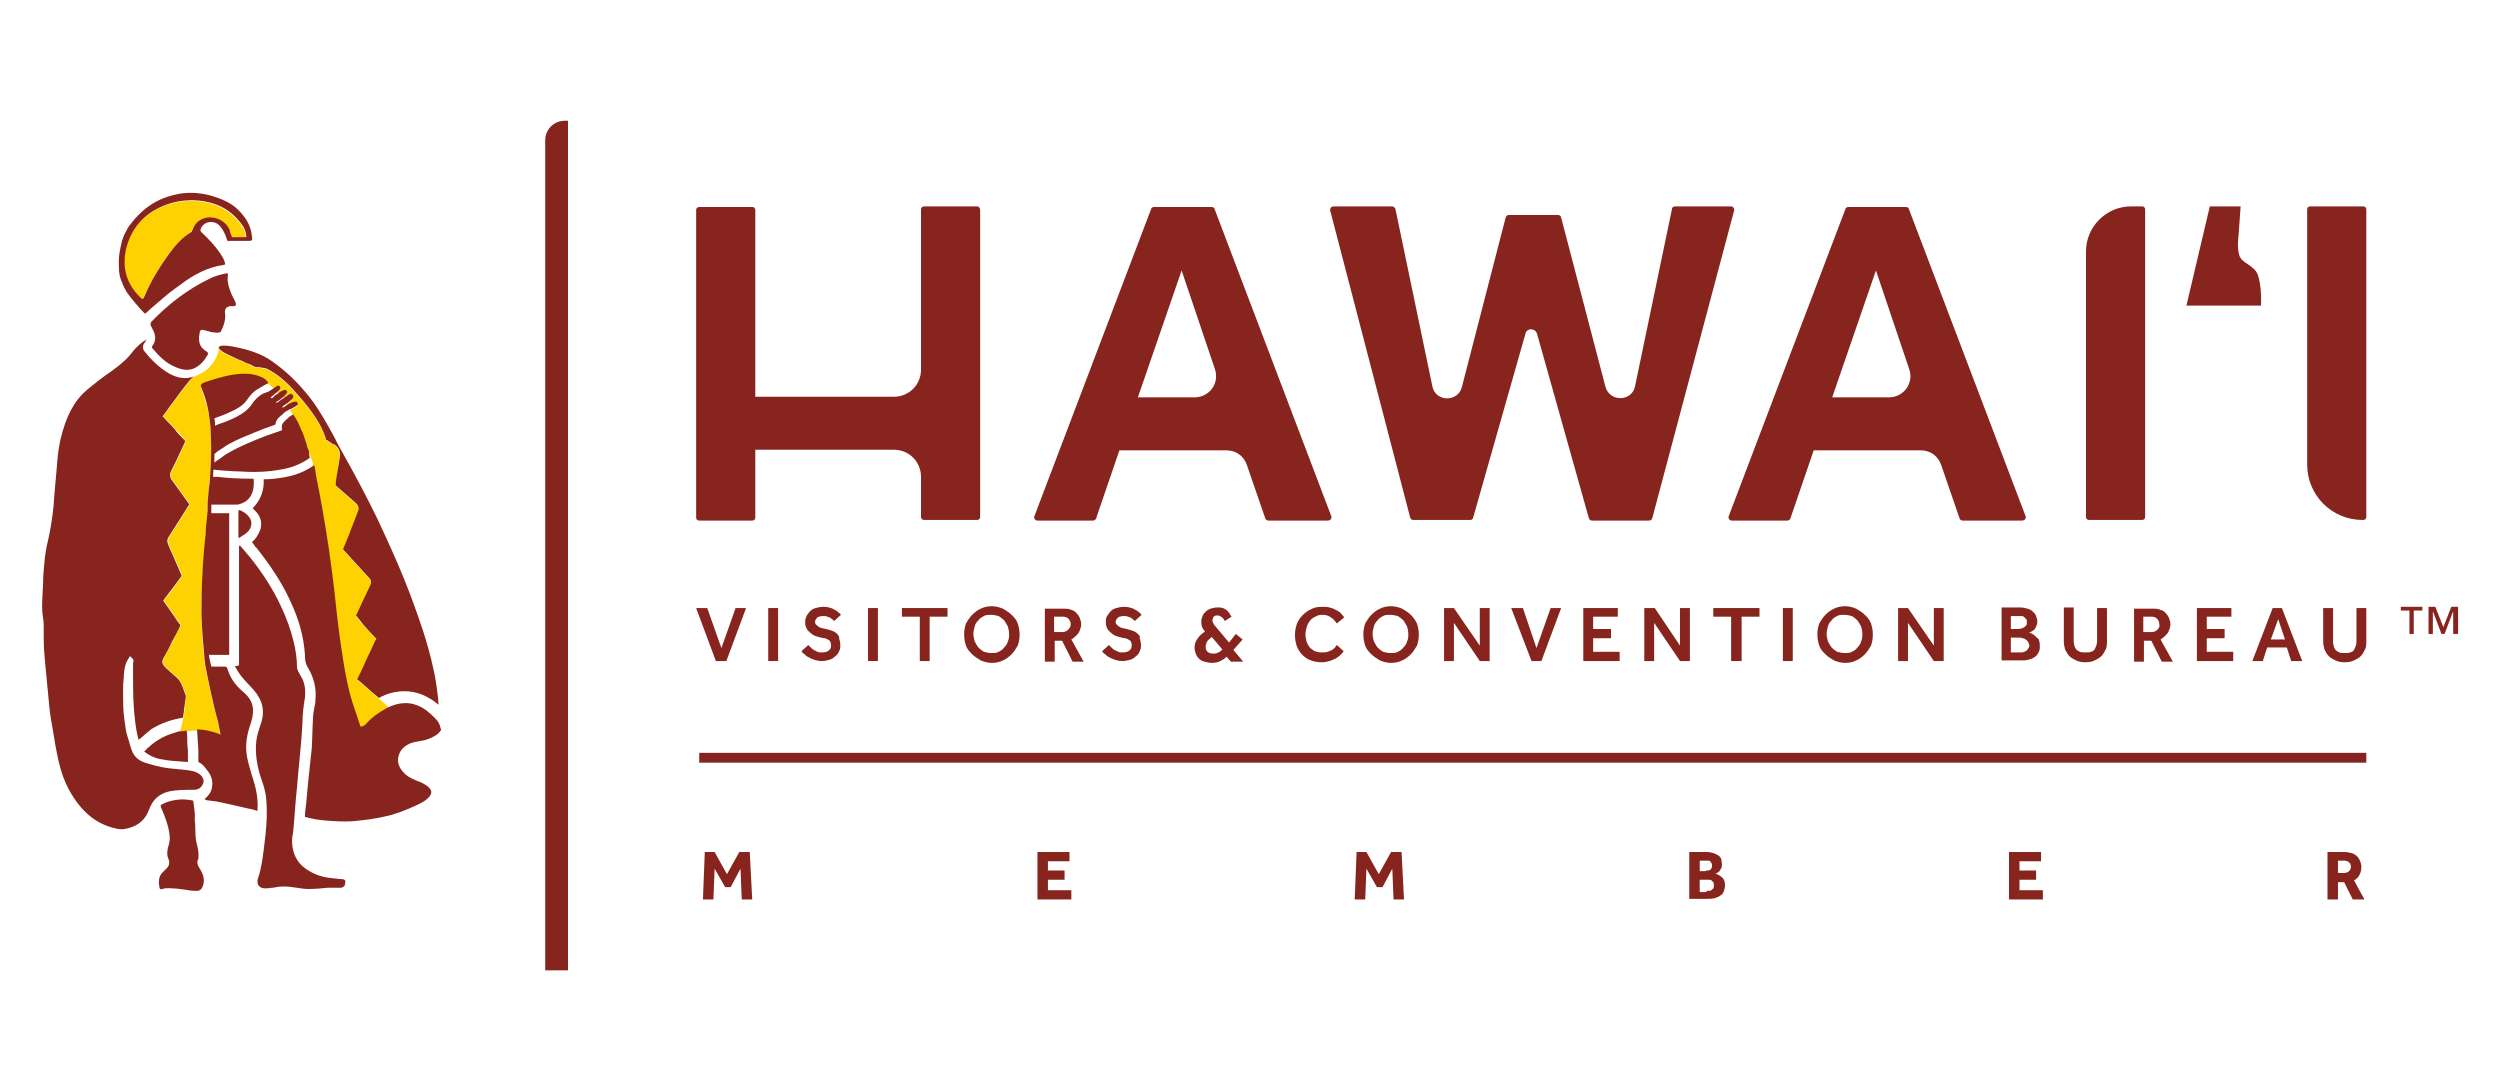 <?xml version="1.0" encoding="utf-8"?>
<!-- Generator: Adobe Illustrator 26.0.1, SVG Export Plug-In . SVG Version: 6.00 Build 0)  -->
<svg version="1.1" id="Layer_1" xmlns="http://www.w3.org/2000/svg" xmlns:xlink="http://www.w3.org/1999/xlink" x="0px" y="0px"
	 viewBox="-100.5 -17.1 405.8 177.1" style="enable-background:new -100.5 -17.1 405.8 177.1;" xml:space="preserve">
<style type="text/css">
	.st0{display:none;}
	.st1{display:inline;fill:#A9A9A9;}
	.st2{fill:#FF7977;}
	.st3{fill:#FDB315;}
	.st4{fill:#FED980;}
	.st5{fill:#575B5C;}
	.st6{fill:#F75C1D;}
	.st7{fill:#111E47;}
	.st8{fill:#4F415D;}
	.st9{fill:#C82051;}
	.st10{fill:#FCCB09;}
	.st11{fill:#33B3CC;}
	.st12{fill:#86241D;}
	.st13{fill:#FED100;}
	.st14{fill:#832423;}
</style>
<g id="_x32_px_Stroke" class="st0">
	<path class="st1" d="M198,2v196H2V2H198 M200,0H0v200h200V0L200,0z"/>
</g>
<g>
	<g>
		<path class="st12" d="M291.3,82v3.8h-0.7V82h-1.4v-0.6h3.5V82H291.3z M297.7,85.8v-3.7h0l-1.4,3.7h-0.5l-1.4-3.7h0v3.7h-0.7v-4.4
			h1.1l1.3,3.3l1.3-3.3h1.1v4.4H297.7z"/>
	</g>
	<g>
		<g>
			<polygon class="st12" points="16.6,88.1 14.3,81.6 12.5,81.6 15.7,90.2 17.4,90.2 20.6,81.6 18.9,81.6 			"/>
			<rect x="24.2" y="81.6" class="st12" width="1.6" height="8.6"/>
			<path class="st12" d="M35.4,85.8c-0.2-0.2-0.5-0.4-0.8-0.5c-0.3-0.1-0.6-0.2-1-0.3c-0.4-0.1-0.6-0.1-0.9-0.2
				c-0.2-0.1-0.4-0.2-0.5-0.3c-0.1-0.1-0.2-0.2-0.3-0.3c-0.1-0.1-0.1-0.3-0.1-0.4c0-0.1,0-0.2,0.1-0.3s0.1-0.2,0.2-0.3
				c0.1-0.1,0.2-0.2,0.4-0.2c0.2-0.1,0.4-0.1,0.6-0.1c0.2,0,0.5,0,0.7,0.1c0.2,0.1,0.4,0.1,0.5,0.2c0.1,0.1,0.3,0.2,0.4,0.3
				c0.1,0.1,0.2,0.2,0.2,0.2l1.1-1c-0.1-0.1-0.1-0.2-0.3-0.3c-0.1-0.1-0.3-0.3-0.5-0.4c-0.2-0.1-0.5-0.3-0.8-0.4
				c-0.3-0.1-0.7-0.2-1.2-0.2c-0.5,0-1,0.1-1.3,0.2c-0.4,0.1-0.7,0.3-0.9,0.5c-0.2,0.2-0.4,0.5-0.6,0.8c-0.1,0.3-0.2,0.6-0.2,0.9
				c0,0.3,0,0.6,0.1,0.8c0.1,0.3,0.2,0.5,0.4,0.7c0.2,0.2,0.4,0.4,0.7,0.6c0.3,0.2,0.6,0.3,1,0.4c0.4,0.1,0.7,0.2,1,0.2
				c0.3,0.1,0.5,0.2,0.6,0.3c0.2,0.1,0.3,0.2,0.3,0.4c0.1,0.1,0.1,0.3,0.1,0.5c0,0.3-0.1,0.6-0.4,0.8c-0.2,0.2-0.6,0.3-1.1,0.3
				c-0.3,0-0.5,0-0.7-0.1c-0.2-0.1-0.4-0.2-0.6-0.3c-0.2-0.1-0.3-0.2-0.5-0.4c-0.1-0.1-0.3-0.3-0.4-0.4l-1.1,1
				c0.1,0.2,0.3,0.4,0.5,0.5c0.2,0.2,0.4,0.4,0.7,0.5c0.3,0.2,0.6,0.3,0.9,0.4c0.3,0.1,0.7,0.2,1.2,0.2c0.4,0,0.9-0.1,1.2-0.2
				c0.4-0.1,0.7-0.3,1-0.6c0.3-0.2,0.5-0.5,0.6-0.8c0.2-0.3,0.2-0.7,0.2-1c0-0.4-0.1-0.8-0.2-1.1C35.8,86.3,35.6,86.1,35.4,85.8z"/>
			<rect x="40.4" y="81.6" class="st12" width="1.6" height="8.6"/>
			<polygon class="st12" points="45.9,83 48.8,83 48.8,90.2 50.4,90.2 50.4,83 53.3,83 53.3,81.6 45.9,81.6 			"/>
			<path class="st12" d="M63.7,82.7c-0.4-0.4-0.9-0.7-1.4-1c-0.5-0.2-1.1-0.4-1.8-0.4c-0.6,0-1.2,0.1-1.8,0.4c-0.5,0.2-1,0.6-1.4,1
				c-0.4,0.4-0.7,0.9-1,1.4c-0.2,0.6-0.3,1.1-0.3,1.8c0,0.6,0.1,1.2,0.3,1.8c0.2,0.6,0.6,1,1,1.4c0.4,0.4,0.9,0.7,1.4,1
				c0.5,0.2,1.1,0.4,1.8,0.4c0.6,0,1.2-0.1,1.8-0.4c0.5-0.2,1-0.6,1.4-1c0.4-0.4,0.7-0.9,1-1.4c0.2-0.6,0.3-1.1,0.3-1.8
				c0-0.6-0.1-1.2-0.3-1.8C64.5,83.5,64.1,83.1,63.7,82.7z M63.1,87c-0.1,0.4-0.3,0.7-0.6,1c-0.2,0.3-0.5,0.5-0.9,0.7
				c-0.3,0.2-0.7,0.2-1.2,0.2c-0.4,0-0.8-0.1-1.2-0.2c-0.3-0.2-0.6-0.4-0.9-0.7c-0.2-0.3-0.4-0.6-0.6-1c-0.1-0.4-0.2-0.8-0.2-1.2
				c0-0.4,0.1-0.8,0.2-1.2c0.1-0.4,0.3-0.7,0.6-1c0.2-0.3,0.5-0.5,0.9-0.7c0.3-0.2,0.7-0.2,1.2-0.2c0.4,0,0.8,0.1,1.2,0.2
				c0.3,0.2,0.6,0.4,0.9,0.7c0.2,0.3,0.4,0.6,0.6,1c0.1,0.4,0.2,0.8,0.2,1.2C63.3,86.2,63.3,86.6,63.1,87z"/>
			<path class="st12" d="M74.6,85.6c0.2-0.4,0.4-0.9,0.4-1.4c0-0.3-0.1-0.6-0.2-0.9c-0.1-0.3-0.3-0.6-0.5-0.8
				c-0.2-0.3-0.5-0.5-0.9-0.6c-0.4-0.2-0.8-0.2-1.4-0.2h-2.9v8.6h1.6v-3.4h1.2l1.7,3.4h1.8l-2-3.6C74,86.3,74.3,86,74.6,85.6z
				 M72.9,85.1c-0.2,0.2-0.5,0.4-1,0.4h-1.3v-2.5H72c0.4,0,0.7,0.1,0.9,0.3c0.2,0.2,0.4,0.5,0.4,0.9C73.3,84.5,73.2,84.8,72.9,85.1z
				"/>
			<path class="st12" d="M84.2,85.8c-0.2-0.2-0.5-0.4-0.8-0.5c-0.3-0.1-0.6-0.2-1-0.3c-0.4-0.1-0.6-0.1-0.9-0.2
				c-0.2-0.1-0.4-0.2-0.5-0.3c-0.1-0.1-0.2-0.2-0.3-0.3c-0.1-0.1-0.1-0.3-0.1-0.4c0-0.1,0-0.2,0.1-0.3c0.1-0.1,0.1-0.2,0.2-0.3
				c0.1-0.1,0.2-0.2,0.4-0.2c0.2-0.1,0.4-0.1,0.6-0.1c0.2,0,0.5,0,0.7,0.1c0.2,0.1,0.4,0.1,0.5,0.2c0.1,0.1,0.3,0.2,0.4,0.3
				c0.1,0.1,0.2,0.2,0.2,0.2l1.1-1c-0.1-0.1-0.1-0.2-0.3-0.3c-0.1-0.1-0.3-0.3-0.5-0.4c-0.2-0.1-0.5-0.3-0.8-0.4
				c-0.3-0.1-0.7-0.2-1.2-0.2c-0.5,0-1,0.1-1.3,0.2c-0.4,0.1-0.7,0.3-0.9,0.5c-0.2,0.2-0.4,0.5-0.6,0.8C79,83.2,79,83.5,79,83.8
				c0,0.3,0,0.6,0.1,0.8c0.1,0.3,0.2,0.5,0.4,0.7c0.2,0.2,0.4,0.4,0.7,0.6c0.3,0.2,0.6,0.3,1,0.4c0.4,0.1,0.7,0.2,1,0.2
				c0.3,0.1,0.5,0.2,0.6,0.3c0.2,0.1,0.3,0.2,0.3,0.4c0.1,0.1,0.1,0.3,0.1,0.5c0,0.3-0.1,0.6-0.4,0.8c-0.2,0.2-0.6,0.3-1.1,0.3
				c-0.3,0-0.5,0-0.7-0.1c-0.2-0.1-0.4-0.2-0.6-0.3c-0.2-0.1-0.3-0.2-0.5-0.4c-0.1-0.1-0.3-0.3-0.4-0.4l-1.1,1
				c0.1,0.2,0.3,0.4,0.5,0.5c0.2,0.2,0.4,0.4,0.7,0.5c0.3,0.2,0.6,0.3,0.9,0.4c0.3,0.1,0.7,0.2,1.2,0.2c0.4,0,0.9-0.1,1.2-0.2
				c0.4-0.1,0.7-0.3,1-0.6c0.3-0.2,0.5-0.5,0.6-0.8c0.2-0.3,0.2-0.7,0.2-1c0-0.4-0.1-0.8-0.2-1.1C84.6,86.3,84.5,86.1,84.2,85.8z"/>
			<path class="st12" d="M101.2,86.7l-1.1-0.9l-1.1,1.4l-2.1-2.5c-0.2-0.2-0.3-0.4-0.4-0.5c-0.1-0.2-0.2-0.4-0.2-0.6
				c0-0.2,0.1-0.4,0.2-0.6c0.2-0.2,0.4-0.2,0.7-0.2c0.2,0,0.3,0.1,0.5,0.2c0.2,0.1,0.4,0.3,0.6,0.7l1.1-0.7
				c-0.1-0.1-0.2-0.3-0.3-0.5c-0.1-0.2-0.3-0.3-0.4-0.5c-0.2-0.1-0.4-0.3-0.7-0.4c-0.3-0.1-0.6-0.1-0.9-0.1c-0.4,0-0.7,0.1-1.1,0.2
				c-0.3,0.1-0.6,0.3-0.8,0.5c-0.2,0.2-0.4,0.4-0.5,0.7c-0.1,0.3-0.2,0.5-0.2,0.8c0,0.3,0,0.6,0.1,0.9c0.1,0.3,0.3,0.6,0.5,0.8l0,0
				c-0.6,0.4-1.1,0.9-1.3,1.3c-0.3,0.4-0.4,0.9-0.4,1.4c0,0.3,0.1,0.6,0.2,0.9c0.1,0.3,0.3,0.6,0.5,0.8c0.2,0.2,0.5,0.4,0.9,0.5
				s0.8,0.2,1.2,0.2c0.6,0,1-0.1,1.4-0.3c0.4-0.2,0.7-0.4,1-0.7l0.7,0.8h2l-1.6-1.9L101.2,86.7z M97.3,88.8
				c-0.2,0.1-0.5,0.2-0.8,0.2c-0.4,0-0.8-0.1-1-0.3c-0.2-0.2-0.3-0.5-0.3-0.8c0-0.3,0.1-0.5,0.2-0.8c0.1-0.2,0.4-0.5,0.8-0.8l1.7,2
				C97.8,88.5,97.6,88.6,97.3,88.8z"/>
			<path class="st12" d="M112.1,83.7c0.2-0.3,0.5-0.5,0.9-0.7c0.3-0.2,0.7-0.3,1.1-0.3c0.6,0,1,0.1,1.4,0.4c0.4,0.2,0.7,0.6,1,1
				l1.2-1c-0.2-0.2-0.4-0.5-0.6-0.7c-0.2-0.2-0.5-0.4-0.8-0.5c-0.3-0.2-0.6-0.3-1-0.4c-0.4-0.1-0.7-0.1-1.2-0.1
				c-0.7,0-1.3,0.1-1.8,0.4c-0.5,0.2-1,0.6-1.4,1c-0.4,0.4-0.7,0.9-0.9,1.4c-0.2,0.6-0.3,1.1-0.3,1.8c0,0.6,0.1,1.2,0.3,1.8
				c0.2,0.5,0.5,1,0.9,1.4s0.8,0.7,1.4,0.9c0.5,0.2,1.1,0.3,1.8,0.3c0.4,0,0.8-0.1,1.2-0.2c0.4-0.1,0.7-0.3,1-0.4
				c0.3-0.2,0.6-0.4,0.8-0.6c0.2-0.2,0.4-0.4,0.5-0.6l-1.1-1c-0.1,0.1-0.2,0.2-0.3,0.4c-0.1,0.1-0.3,0.3-0.5,0.4
				c-0.2,0.1-0.4,0.2-0.7,0.3c-0.3,0.1-0.6,0.1-1,0.1c-0.4,0-0.8-0.1-1.1-0.2c-0.3-0.2-0.6-0.4-0.8-0.6c-0.2-0.3-0.4-0.6-0.5-0.9
				c-0.1-0.4-0.2-0.8-0.2-1.2c0-0.4,0.1-0.8,0.2-1.2C111.7,84.3,111.9,84,112.1,83.7z"/>
			<path class="st12" d="M128.5,82.7c-0.4-0.4-0.9-0.7-1.4-1c-0.5-0.2-1.1-0.4-1.8-0.4c-0.6,0-1.2,0.1-1.8,0.4c-0.5,0.2-1,0.6-1.4,1
				c-0.4,0.4-0.7,0.9-1,1.4c-0.2,0.6-0.3,1.1-0.3,1.8c0,0.6,0.1,1.2,0.3,1.8c0.2,0.6,0.6,1,1,1.4c0.4,0.4,0.9,0.7,1.4,1
				c0.5,0.2,1.1,0.4,1.8,0.4c0.6,0,1.2-0.1,1.8-0.4c0.5-0.2,1-0.6,1.4-1c0.4-0.4,0.7-0.9,1-1.4c0.2-0.6,0.3-1.1,0.3-1.8
				c0-0.6-0.1-1.2-0.3-1.8C129.2,83.5,128.9,83.1,128.5,82.7z M127.9,87c-0.1,0.4-0.3,0.7-0.6,1c-0.2,0.3-0.5,0.5-0.9,0.7
				c-0.3,0.2-0.7,0.2-1.2,0.2c-0.4,0-0.8-0.1-1.2-0.2c-0.3-0.2-0.6-0.4-0.9-0.7c-0.2-0.3-0.4-0.6-0.6-1c-0.1-0.4-0.2-0.8-0.2-1.2
				c0-0.4,0.1-0.8,0.2-1.2c0.1-0.4,0.3-0.7,0.6-1c0.2-0.3,0.5-0.5,0.9-0.7c0.3-0.2,0.7-0.2,1.2-0.2c0.4,0,0.8,0.1,1.2,0.2
				c0.3,0.2,0.6,0.4,0.9,0.7c0.2,0.3,0.4,0.6,0.6,1c0.1,0.4,0.2,0.8,0.2,1.2C128.1,86.2,128.1,86.6,127.9,87z"/>
			<polygon class="st12" points="139.7,87.7 135.5,81.6 133.9,81.6 133.9,90.2 135.5,90.2 135.5,84 139.7,90.2 141.3,90.2 
				141.3,81.6 139.7,81.6 			"/>
			<polygon class="st12" points="148.9,88.1 146.7,81.6 144.8,81.6 148.1,90.2 149.7,90.2 152.9,81.6 151.2,81.6 			"/>
			<polygon class="st12" points="158.1,86.5 161,86.5 161,85 158.1,85 158.1,83 162.1,83 162.1,81.6 156.5,81.6 156.5,90.2 
				162.4,90.2 162.4,88.7 158.1,88.7 			"/>
			<polygon class="st12" points="172.2,87.7 168.1,81.6 166.4,81.6 166.4,90.2 168,90.2 168,84 172.2,90.2 173.8,90.2 173.8,81.6 
				172.2,81.6 			"/>
			<polygon class="st12" points="177.6,83 180.5,83 180.5,90.2 182.2,90.2 182.2,83 185.1,83 185.1,81.6 177.6,81.6 			"/>
			<rect x="188.9" y="81.6" class="st12" width="1.6" height="8.6"/>
			<path class="st12" d="M202.2,82.7c-0.4-0.4-0.9-0.7-1.4-1c-0.5-0.2-1.1-0.4-1.8-0.4c-0.6,0-1.2,0.1-1.8,0.4c-0.5,0.2-1,0.6-1.4,1
				c-0.4,0.4-0.7,0.9-1,1.4c-0.2,0.6-0.3,1.1-0.3,1.8c0,0.6,0.1,1.2,0.3,1.8c0.2,0.6,0.6,1,1,1.4c0.4,0.4,0.9,0.7,1.4,1
				c0.5,0.2,1.1,0.4,1.8,0.4c0.6,0,1.2-0.1,1.8-0.4c0.5-0.2,1-0.6,1.4-1c0.4-0.4,0.7-0.9,1-1.4c0.2-0.6,0.3-1.1,0.3-1.8
				c0-0.6-0.1-1.2-0.3-1.8C203,83.5,202.6,83.1,202.2,82.7z M201.6,87c-0.1,0.4-0.3,0.7-0.6,1c-0.2,0.3-0.5,0.5-0.9,0.7
				c-0.3,0.2-0.7,0.2-1.2,0.2c-0.4,0-0.8-0.1-1.2-0.2c-0.3-0.2-0.6-0.4-0.9-0.7c-0.2-0.3-0.4-0.6-0.6-1c-0.1-0.4-0.2-0.8-0.2-1.2
				c0-0.4,0.1-0.8,0.2-1.2c0.1-0.4,0.3-0.7,0.6-1c0.2-0.3,0.5-0.5,0.9-0.7c0.3-0.2,0.7-0.2,1.2-0.2c0.4,0,0.8,0.1,1.2,0.2
				c0.3,0.2,0.6,0.4,0.9,0.7c0.2,0.3,0.4,0.6,0.6,1c0.1,0.4,0.2,0.8,0.2,1.2C201.8,86.2,201.8,86.6,201.6,87z"/>
			<polygon class="st12" points="213.4,87.7 209.2,81.6 207.6,81.6 207.6,90.2 209.2,90.2 209.2,84 213.4,90.2 215,90.2 215,81.6 
				213.4,81.6 			"/>
			<path class="st12" d="M229.8,86.1c-0.2-0.2-0.4-0.3-0.6-0.4c-0.2-0.1-0.4-0.1-0.5-0.1c0.1,0,0.2,0,0.4-0.1
				c0.2-0.1,0.3-0.2,0.5-0.3c0.2-0.2,0.3-0.3,0.4-0.6c0.1-0.2,0.2-0.5,0.2-0.8c0-0.3-0.1-0.6-0.2-0.9c-0.1-0.3-0.3-0.5-0.5-0.7
				c-0.2-0.2-0.5-0.4-0.9-0.5c-0.3-0.1-0.8-0.2-1.2-0.2h-3v8.6h3c0.5,0,0.9,0,1.3-0.1c0.4-0.1,0.7-0.2,1-0.4
				c0.3-0.2,0.5-0.4,0.7-0.8c0.2-0.3,0.2-0.7,0.2-1.2c0-0.4-0.1-0.7-0.2-1C230.2,86.5,230,86.3,229.8,86.1z M225.9,82.9h1.3
				c0.2,0,0.3,0,0.5,0c0.2,0,0.3,0.1,0.4,0.2c0.1,0.1,0.2,0.2,0.3,0.3c0.1,0.1,0.1,0.3,0.1,0.5c0,0.2,0,0.4-0.1,0.5
				c-0.1,0.1-0.2,0.2-0.3,0.3c-0.1,0.1-0.3,0.1-0.4,0.2c-0.2,0-0.3,0.1-0.5,0.1h-1.3V82.9z M228.7,88.2c-0.1,0.2-0.2,0.3-0.4,0.4
				c-0.2,0.1-0.3,0.1-0.5,0.2c-0.2,0-0.4,0-0.5,0h-1.4v-2.4h1.4c0.2,0,0.3,0,0.5,0.1c0.2,0,0.4,0.1,0.5,0.2s0.3,0.2,0.4,0.4
				c0.1,0.2,0.2,0.4,0.2,0.6C228.9,87.9,228.8,88.1,228.7,88.2z"/>
			<path class="st12" d="M239.9,86.7c0,0.3,0,0.6-0.1,0.9c-0.1,0.3-0.2,0.5-0.3,0.7c-0.1,0.2-0.3,0.3-0.6,0.4
				c-0.2,0.1-0.5,0.1-0.9,0.1s-0.7,0-0.9-0.1c-0.2-0.1-0.4-0.2-0.6-0.4c-0.1-0.2-0.3-0.4-0.3-0.7c-0.1-0.3-0.1-0.6-0.1-0.9v-5.2
				h-1.6V87c0,0.5,0.1,0.9,0.2,1.3c0.2,0.4,0.4,0.8,0.7,1.1c0.3,0.3,0.7,0.5,1.1,0.7c0.4,0.2,0.9,0.3,1.5,0.3c0.6,0,1.1-0.1,1.5-0.3
				c0.4-0.2,0.8-0.4,1.1-0.7c0.3-0.3,0.5-0.7,0.7-1.1c0.2-0.4,0.2-0.9,0.2-1.3v-5.4h-1.6V86.7z"/>
			<path class="st12" d="M251.4,85.6c0.2-0.4,0.4-0.9,0.4-1.4c0-0.3-0.1-0.6-0.2-0.9c-0.1-0.3-0.3-0.6-0.5-0.8
				c-0.2-0.3-0.5-0.5-0.9-0.6c-0.4-0.2-0.8-0.2-1.4-0.2h-2.9v8.6h1.6v-3.4h1.2l1.7,3.4h1.8l-2-3.6C250.8,86.3,251.1,86,251.4,85.6z
				 M249.7,85.1c-0.2,0.2-0.5,0.4-1,0.4h-1.3v-2.5h1.3c0.4,0,0.7,0.1,0.9,0.3c0.2,0.2,0.4,0.5,0.4,0.9
				C250.1,84.5,250,84.8,249.7,85.1z"/>
			<polygon class="st12" points="257.7,86.5 260.6,86.5 260.6,85 257.7,85 257.7,83 261.7,83 261.7,81.6 256.1,81.6 256.1,90.2 
				262,90.2 262,88.7 257.7,88.7 			"/>
			<path class="st12" d="M268.4,81.6l-3.3,8.6h1.7l0.7-2.2h3.2l0.7,2.2h1.8l-3.3-8.6H268.4z M268.1,86.7l1.2-3.3l1.1,3.3H268.1z"/>
			<path class="st12" d="M282,81.6v5.2c0,0.3,0,0.6-0.1,0.9c-0.1,0.3-0.2,0.5-0.3,0.7c-0.1,0.2-0.3,0.3-0.6,0.4
				c-0.2,0.1-0.5,0.1-0.9,0.1s-0.7,0-0.9-0.1c-0.2-0.1-0.4-0.2-0.6-0.4c-0.1-0.2-0.3-0.4-0.3-0.7c-0.1-0.3-0.1-0.6-0.1-0.9v-5.2
				h-1.6V87c0,0.5,0.1,0.9,0.2,1.3c0.2,0.4,0.4,0.8,0.7,1.1c0.3,0.3,0.7,0.5,1.1,0.7c0.4,0.2,0.9,0.3,1.5,0.3s1.1-0.1,1.5-0.3
				c0.4-0.2,0.8-0.4,1.1-0.7c0.3-0.3,0.5-0.7,0.7-1.1c0.2-0.4,0.2-0.9,0.2-1.3v-5.4H282z"/>
		</g>
		<path class="st12" d="M116,16.4h9.5c0.2,0,0.4,0.2,0.5,0.4l6,28.8c0.5,2.6,4.2,2.6,4.8,0.1l7.1-27.5c0.1-0.2,0.2-0.4,0.5-0.4h8
			c0.2,0,0.4,0.1,0.5,0.4l7.2,27.5c0.7,2.5,4.3,2.4,4.8-0.1l6-28.8c0-0.2,0.2-0.4,0.5-0.4h9.1c0.3,0,0.5,0.3,0.5,0.6L167.7,67
			c-0.1,0.2-0.2,0.4-0.5,0.4h-9.3c-0.2,0-0.4-0.1-0.5-0.4L149,37.1c-0.3-1-1.7-1-1.9,0L138.6,67c-0.1,0.2-0.2,0.3-0.5,0.3h-9.2
			c-0.2,0-0.4-0.1-0.5-0.4l-13-49.9C115.4,16.7,115.6,16.4,116,16.4z"/>
		<path class="st12" d="M228.3,66.7l-19-50c-0.1-0.1-0.2-0.2-0.4-0.2h-9.4c-0.2,0-0.3,0.1-0.4,0.2l-19,50c-0.1,0.3,0.1,0.7,0.5,0.7
			h9c0.2,0,0.4-0.1,0.5-0.3l3.8-11.1h17.4c1.5,0,2.8,0.9,3.3,2.4l3,8.7c0.1,0.2,0.3,0.3,0.5,0.3h9.6C228.2,67.4,228.4,67,228.3,66.7
			z M196.9,47.4l7.1-20.6l5.4,16c0.8,2.3-0.9,4.6-3.3,4.6H196.9z"/>
		<path class="st12" d="M115.6,66.7l-19-50c-0.1-0.1-0.2-0.2-0.4-0.2h-9.4c-0.2,0-0.3,0.1-0.4,0.2l-19,50c-0.1,0.3,0.1,0.7,0.5,0.7
			h9c0.2,0,0.4-0.1,0.5-0.3l3.8-11.1h17.4c1.5,0,2.8,0.9,3.3,2.4l3,8.7c0.1,0.2,0.3,0.3,0.5,0.3h9.6C115.5,67.4,115.7,67,115.6,66.7
			z M84.2,47.4l7.1-20.6l5.4,16c0.8,2.3-0.9,4.6-3.3,4.6H84.2z"/>
		<path class="st12" d="M238.6,67.3h8.6c0.3,0,0.5-0.2,0.5-0.5V55.9v-8.5V16.9c0-0.3-0.2-0.5-0.5-0.5h-1.8c-4,0-7.3,3.3-7.3,7.3
			v43.1C238.1,67.1,238.3,67.3,238.6,67.3z"/>
		<path class="st12" d="M283.6,66.8V16.9c0-0.3-0.2-0.5-0.5-0.5h-8.6c-0.3,0-0.5,0.2-0.5,0.5v30.4v8.5v2.5c0,5,4,9,9,9h0.1
			C283.4,67.3,283.6,67.1,283.6,66.8z"/>
		<path class="st12" d="M58.1,16.4h-8.6c-0.3,0-0.5,0.2-0.5,0.5v26c0,2.5-2,4.4-4.4,4.4H22.1V17c0-0.3-0.2-0.5-0.5-0.5H13
			c-0.3,0-0.5,0.2-0.5,0.5v49.9c0,0.3,0.2,0.5,0.5,0.5h8.6c0.3,0,0.5-0.2,0.5-0.5V55.9h22.5c2.5,0,4.4,2,4.4,4.4v6.5
			c0,0.3,0.2,0.5,0.5,0.5h8.6c0.3,0,0.5-0.2,0.5-0.5V17C58.6,16.7,58.4,16.4,58.1,16.4z"/>
		<path class="st12" d="M265.9,27.3c-0.7-1.4-2.5-1.7-2.9-2.9c-0.4-1.4-0.2-2.4-0.1-3.8c0.1-1.4,0.2-2.8,0.3-4.2h-5l-3.8,16.1
			c0.1,0,0.2,0,0.4,0c1.7,0,3.3,0,5,0c1.1,0,2.1,0,3.2,0c0.5,0,3.5,0,3.5,0S266.7,29.2,265.9,27.3z"/>
	</g>
	<g>
		<path class="st13" d="M-77.2,31.2c0.9-1.9,1.9-3.8,3-5.5c1.3-1.9,2.6-3.7,4.6-5c0.1-0.1,0.2-0.2,0.2-0.3c0.3-0.8,0.8-1.4,1.5-1.8
			c1.7-0.8,3.9,0,4.6,1.8c0.1,0.2,0.2,0.5,0.2,0.7c0,0.1,0.1,0.2,0.1,0.3c0,0.1,0.2,0.1,0.2,0.1c1,0,1.7,0,1.9,0
			c0.1,0,0.3,0,0.3-0.1c-0.1-0.9-0.4-1.6-1-2.3c-0.8-1-1.8-1.9-3-2.5c-2.7-1.4-6.3-1.4-9.2-0.3c-3.1,1.2-5.2,3.3-6.2,6.6
			c-0.9,3.2-0.3,6,2.1,8.4C-77.5,31.6-77.4,31.6-77.2,31.2z"/>
	</g>
	<path class="st13" d="M-39,96.3C-39,96.3-39,96.3-39,96.3c-0.4-0.3-0.8-0.7-1.1-1c-0.1-0.1-0.2-0.2-0.3-0.2
		c-0.7-0.6-1.3-1.2-2.1-1.8c0,0,0,0,0-0.1c0.5-1,1-2,1.4-3c0.5-1.1,1-2.2,1.5-3.2l0.2-0.3l-0.2-0.2c-0.7-0.7-1.3-1.5-2-2.2
		c-0.4-0.4-0.7-0.9-1.1-1.4c0.5-0.9,0.9-1.8,1.3-2.8c0.3-0.7,0.7-1.4,1-2.1c0.1-0.1,0.3-0.6-0.1-1.1c-0.7-0.8-1.4-1.5-2.1-2.3
		c-0.7-0.8-1.5-1.6-2.2-2.4l0-0.1l0.9-2.2c0.5-1.3,1-2.6,1.5-3.9c0.2-0.5,0.1-0.9-0.3-1.3c-0.6-0.5-1.1-1-1.7-1.5
		c-0.5-0.4-1-0.9-1.5-1.3c-0.1-0.1-0.1-0.2-0.1-0.3c0.1-0.5,0.2-1.1,0.2-1.6c0.1-0.8,0.2-1.6,0.4-2.4c0.1-0.7,0.2-1.8-0.9-2.5
		c-0.1-0.1-0.2-0.2-0.4-0.2c-0.3-0.2-0.6-0.4-0.9-0.5c0-0.1,0-0.1,0-0.1c0,0,0,0,0-0.1c-0.8-2.5-2.4-4.6-4.1-6.6
		c-1.7-1.9-3.2-3.7-5.6-4.8c-0.5-0.1-1-0.2-1.6-0.2c-0.3,0-0.8-0.4-1.1-0.5c-0.4-0.2-0.8-0.4-1.2-0.5c-0.7-0.3-1.4-0.7-2.2-1
		c-0.3-0.1-1.6-0.8-1.6-1.2c0,1-0.6,2.2-1.8,3.4c-0.6,0.5-1.4,0.9-2.1,1.2c-0.4,0.3-0.7,0.6-1,1c-0.9,1.1-1.7,2.2-2.5,3.3
		c-0.5,0.6-0.9,1.3-1.4,1.9l-0.2,0.3l0.3,0.3c0.5,0.6,1.1,1.1,1.6,1.7c0.6,0.6,1.1,1.2,1.7,1.9c0.1,0.1,0.1,0.1,0,0.3
		c-0.5,1-0.9,2-1.4,3l-0.9,1.8c-0.1,0.3-0.3,0.7,0.1,1.2c0.4,0.6,0.9,1.2,1.3,1.8c0.5,0.7,1,1.4,1.5,2.1c0,0.1,0.1,0.1,0.1,0.1
		c0,0,0,0,0,0.1c-0.6,0.9-1.1,1.8-1.7,2.7c-0.5,0.9-1.1,1.7-1.6,2.5c-0.3,0.5-0.2,1-0.1,1.3c0.3,0.8,0.7,1.5,1,2.3
		c0.4,0.9,0.8,1.8,1.2,2.8c0,0,0,0-0.1,0.1c-0.4,0.5-0.7,1-1.1,1.5c-0.5,0.7-1,1.4-1.6,2.1l-0.2,0.3l0.2,0.3
		c0.4,0.6,0.8,1.1,1.2,1.7c0.4,0.7,0.9,1.3,1.4,2c-0.5,0.9-1,1.8-1.4,2.7c-0.5,0.9-1,1.8-1.4,2.7c-0.4,0.8,0,1.2,1.4,2.4l0.8,0.7
		c0.7,0.6,0.9,1.7,1.3,2.5c0,0.1,0.1,0.2,0.1,0.3c0,0.1,0,0.2,0,0.3c-0.1,1.2-0.2,2.4-0.5,3.7c-0.1,0.5-0.3,1.3-0.5,2
		c0.1,0,0.2,0,0.2,0c0.3-0.1,0.7-0.1,1-0.1c0.6-0.1,1.2-0.1,1.6-0.1c0,0,0,0,0,0c0,0,0,0,0,0c0,0,0.1,0,0.1,0c1,0,1.9,0.3,2.8,0.5
		l0.6,0.2c0.1,0,0.2,0,0.3,0.1l-0.4-2c-0.8-2.9-1.6-6.8-2.1-9.3c-0.1-0.3-0.1-0.6-0.1-1c-0.3-2.1-0.4-4.3-0.5-7.1
		c-0.1-1.6,0-3.4,0.1-5.6c0.1-2.5,0.3-5.1,0.6-7.8c0.1-0.8,0.2-1.6,0.2-2.4c0,0,0-0.1,0-0.1l0.1-1.1c0-0.2,0-0.3,0-0.5
		c0-0.1,0-0.3,0-0.5l0-0.3c0-0.9,0.1-1.4,0.2-2.1c0.1-1.3,0.2-2.5,0.3-3.8c0.1-1.8,0.1-3.6,0-5.4c0-0.8-0.1-1.5-0.2-2.3
		c-0.2-1.7-0.7-3.3-1.3-4.9c-0.1-0.1-0.1-0.3-0.1-0.5c0.1-0.2,0.3-0.3,0.5-0.4c1-0.4,1.9-0.6,2.9-0.9v0c0.1,0,0.2,0,0.3-0.1
		c0.3-0.1,0.6-0.2,0.9-0.2c1.1-0.2,2.2-0.4,3.3-0.2c0.6,0.1,1.2,0.2,1.8,0.5c0.2,0.1,0.3,0.2,0.4,0.3c0,0,0.1,0,0.1,0
		c0,0,0.1,0,0.1,0.1c0.1,0,0.1,0.1,0.2,0.1c0.1,0.1,0.2,0.1,0.2,0.2c0.4,0.3,0.8,0.6,1.1,0.9c0.2-0.1,0.3-0.2,0.5-0.3
		c0,0,0.1,0,0.1,0c0.1,0,0.2,0,0.3,0.1c0.2,0.2,0,0.3,0,0.5c-0.1,0.2-0.2,0.3-0.3,0.4c0.1,0.1,0.1,0.1,0.2,0.2
		c0.2-0.1,0.5-0.3,0.7-0.4c0.2-0.1,0.4-0.2,0.6,0c0.2,0.3,0,0.4-0.1,0.6c-0.2,0.2-0.3,0.3-0.5,0.5c0,0.1,0.1,0.1,0.1,0.2
		c0,0,0,0,0,0c0.2-0.2,0.5-0.4,0.7-0.5c0.2-0.1,0.5-0.3,0.7,0c0.2,0.3,0.1,0.5-0.1,0.7c-0.2,0.2-0.4,0.4-0.7,0.6c0,0-0.1,0-0.1,0.1
		c0,0.1,0.1,0.1,0.1,0.2c0,0,0.1,0,0.1-0.1c0.2-0.1,0.4-0.2,0.6-0.3c0.1-0.1,0.3-0.1,0.5-0.1c0.2,0,0.3,0.1,0.4,0.2
		c0.1,0.2,0,0.3-0.1,0.4c-0.1,0.1-0.3,0.2-0.3,0.2l-0.7,0.4l0,0c0.3,0.5,0.5,0.9,0.7,1.2c0.4,0.7,0.7,1.4,1.1,2.2
		c0.1,0.3,0.2,0.6,0.4,0.9c0.1,0.2,0.1,0.4,0.2,0.6c0.1,0.3,0.2,0.6,0.3,0.9c0.1,0.2,0.1,0.4,0.2,0.6c0.3,0.7,0.5,1.3,0.6,1.6
		c0.1,0.2,0.2,0.6,0.2,1c0,0,0,0,0.1,0c0.2,0.6,0.2,1.2,0.3,1.7c0.8,3.5,1.5,7.3,2.1,12c0.4,2.8,0.8,5.8,1.1,8.8
		c0.3,2.9,0.7,6,1.2,9.1c0.3,2,0.8,4,1.2,5.9c0.3,1.1,1.1,3.6,1.6,4.9c0.1,0,0.2,0,0.3,0c0,0,0.1,0,0.1,0c0.1,0,0.1,0,0.2-0.1
		c0,0,0.1,0,0.1-0.1c0,0,0.1,0,0.1-0.1c0.1,0,0.1-0.1,0.1-0.1c0,0,0,0,0,0c1-1,2-1.8,3.1-2.4c0.2-0.1,0.5-0.2,0.7-0.3
		C-37.8,97.3-38.4,96.8-39,96.3z"/>
	<g>
		<path class="st12" d="M-63.2,32.6c0.2,0,0.3,0,0.5,0c0.5,0,0.6-0.2,0.4-0.7c-0.2-0.4-0.4-0.8-0.6-1.2c-0.4-1-0.8-2-0.6-3.2
			c0-0.4-0.2-0.2-0.4-0.2c-0.9,0.2-1.8,0.4-2.7,0.9c-3.5,1.7-6.6,4.1-9.3,6.9c-0.2,0.2-0.2,0.4-0.1,0.7c0.6,1.1,1.1,2.1,0.2,3.3
			c-0.1,0.2,0,0.3,0.1,0.4c1,1.2,2.1,2.3,3.5,2.9c1.1,0.5,2.2,0.8,3.4,0.2c0.9-0.5,1.5-1.2,2-2.1c0.1-0.2,0.1-0.3-0.1-0.5
			c-0.8-0.5-1.3-1-1.3-2.2c0-0.5,0.1-0.5,0.1-0.9c0.1-0.5,0.3-0.5,0.8-0.4c0.7,0.2,1.3,0.4,2,0.4c0.3,0,0.6,0,0.7-0.3
			c0.5-1,0.8-2,0.6-3.1C-63.9,32.8-63.6,32.7-63.2,32.6z"/>
		<path class="st12" d="M-80.7,28.7l0.1,0.3c0,0.1,0.2,0.4,0.2,0.4c0,0.1,0.3,0.6,0.4,0.8c0.7,1.1,2.4,3,2.9,3.5
			c0.1,0.1,0.2,0.1,0.3,0c0.6-0.6,3.7-3.2,3.7-3.2c0.8-0.6,1.6-1.2,1.9-1.4c2.1-1.6,4.3-2.8,7-3.2c0.2,0,0.3-0.1,0.2-0.4
			c-0.1-0.3-0.2-0.6-0.4-0.9c-0.9-1.5-2.1-2.8-3.4-4c-0.2-0.2-0.2-0.3-0.1-0.6c0.6-1.4,2.4-1.3,3.1-0.4c0.5,0.6,0.9,1.3,1.1,2.1
			c0.1,0.3,0.2,0.4,0.5,0.3c0.1,0,1.1,0,1.5,0c0.3,0,1.5,0,1.7,0c0.4,0,0.5-0.2,0.4-0.6c-0.1-1.8-1-3.2-2.2-4.4
			c-1.2-1.2-2.7-1.8-4.3-2.3c-2.1-0.6-4.2-0.7-6.4-0.1c-2.4,0.6-4.4,1.9-6,3.7c0,0-0.6,0.7-0.9,1.1c0,0,0,0,0,0
			c-0.3,0.3-0.7,1.2-0.7,1.2c-0.2,0.2-0.6,1.4-0.6,1.4c-0.3,1.3-0.6,2.6-0.5,4C-81.2,27.1-81.1,27.9-80.7,28.7z M-79.9,22.8
			c1-3.3,3.1-5.4,6.2-6.6c2.8-1.1,6.4-1.1,9.2,0.3c1.2,0.6,2.2,1.5,3,2.5c0.6,0.7,0.9,1.4,1,2.3c0,0.1-0.2,0.1-0.3,0.1
			c-0.2,0-0.9,0-1.9,0c0,0-0.2,0-0.2-0.1c0-0.1,0-0.1-0.1-0.3c-0.1-0.2-0.2-0.5-0.2-0.7c-0.7-1.8-2.9-2.6-4.6-1.8
			c-0.8,0.4-1.2,1-1.5,1.8c0,0.1-0.1,0.3-0.2,0.3c-2,1.2-3.3,3.1-4.6,5c-1.2,1.8-2.2,3.6-3,5.5c-0.2,0.4-0.3,0.4-0.6,0.1
			C-80.1,28.9-80.8,26-79.9,22.8z"/>
		<path class="st12" d="M-68.3,122.3c0,0,0-0.1,0-0.1c0.1-0.9-0.1-1.7-0.3-2.5c-0.3-1.2-0.1-2.5-0.3-3.7c0.1-1-0.1-2-0.2-2.9
			c0-0.2-0.1-0.3-0.3-0.3c-0.7-0.1-1.4-0.2-2.2-0.1c-0.9,0.1-1.7,0.3-2.5,0.7c-0.2,0.1-0.4,0.2-0.3,0.5c0.5,1.1,0.9,2.1,1.2,3.3
			c0.2,0.9,0.4,1.8,0.1,2.8c-0.2,0.7-0.4,1.5-0.1,2.2c0.3,0.7,0.2,1.3-0.4,1.8c-0.1,0.1-0.3,0.3-0.4,0.4c-0.8,0.7-0.8,1.7-0.6,2.6
			c0,0.2,0.2,0.3,0.4,0.2c0.1,0,0.2,0,0.4-0.1c1.3-0.1,2.6,0.1,3.9,0.3c0.5,0.1,0.9,0.1,1.4,0.1c0.4,0,0.6-0.2,0.8-0.5
			c0.5-1,0.3-1.9-0.2-2.8C-68.3,123.5-68.7,123-68.3,122.3z"/>
		<path class="st12" d="M-72,101.8c-2,0.5-3.7,1.6-5.1,3.1c0.8,0.6,1.6,1,2.5,1.2c1.4,0.3,3.2,0.4,4.6,0.5c0-0.5,0-1.2,0-1.7
			c0-0.5-0.1-0.9-0.1-1.4c0-0.6,0-1.3-0.1-2c-0.3,0-0.6,0.1-1,0.1C-71.5,101.6-71.8,101.7-72,101.8z"/>
		<path class="st12" d="M-29.5,99.9c-0.6-0.7-1.2-1.2-1.8-1.7c-1.8-1.3-3.7-1.5-5.7-0.7c-0.3,0.1-0.7,0.3-1,0.5
			c-1.1,0.6-2.1,1.3-3.1,2.4c-0.2,0.2-0.5,0.5-0.9,0.4c-0.4-1.3-1.3-3.8-1.6-4.9c-0.5-1.9-0.9-3.9-1.2-5.9c-0.5-3.1-0.9-6.2-1.2-9.1
			c-0.3-3-0.7-6-1.1-8.8c-0.7-4.7-1.4-8.6-2.1-12c-0.1-0.5-0.1-1.1-0.3-1.7c-0.2,0.1-0.4,0.3-0.6,0.4c-1.6,1-3.2,1.4-4.4,1.6
			c-1.2,0.2-2.2,0.3-3.2,0.3c0,0.3,0,0.5,0,0.8c-0.1,1.5-0.7,2.8-1.8,3.9c0.2,0.2,0.4,0.4,0.6,0.6c0.8,0.9,1,2,0.6,3
			c-0.3,0.7-0.6,1.3-1.3,1.9c0.2,0.2,0.4,0.5,0.5,0.7l0.3,0.3c2.2,2.8,4,5.5,5.3,8.3c1.5,3.1,2.3,6,2.5,9l0,0.1c0,0.7,0.1,1.4,0.5,2
			c0.9,1.5,1.4,3.3,1.2,5.2c0,0.5-0.1,0.9-0.2,1.4c-0.1,0.6-0.2,1.1-0.2,1.7c-0.1,1.6-0.1,3.3-0.2,4.8l-0.6,5.6
			c-0.1,1.1-0.2,2.2-0.3,3.3c-0.1,0.7-0.2,1.5-0.2,2.2c1.1,0.3,2.2,0.5,3.5,0.6c1.3,0.1,2.8,0.2,4.3,0.1c2-0.2,3.7-0.4,5.3-0.8
			c1.5-0.3,3-0.9,4.8-1.7c0.9-0.4,1.7-0.8,2.3-1.5c0.4-0.5,0.4-0.9,0-1.4c-0.4-0.4-0.9-0.7-1.6-1l-0.3-0.1c-0.7-0.3-1.4-0.6-2-1.1
			c-0.6-0.6-1.5-1.6-1.1-3c0.3-1.2,1.2-1.7,1.8-2c0.5-0.2,1-0.3,1.6-0.4c0.4-0.1,0.7-0.1,1-0.2c0.9-0.3,1.9-0.7,2.5-1.6
			C-29.1,100.8-29.1,100.4-29.5,99.9z"/>
		<path class="st12" d="M-50.5,55.8c-0.1-0.3-0.2-0.5-0.2-0.7c-0.1-0.3-0.2-0.6-0.3-0.9c-0.1-0.2-0.1-0.4-0.2-0.6
			c-0.1-0.3-0.2-0.6-0.4-0.9c-0.3-0.8-0.6-1.5-1.1-2.2c-0.1-0.1-0.1-0.2-0.2-0.3c-0.3,0.1-0.6,0.3-0.9,0.6c-0.5,0.5-1.2,0.9-0.9,1.8
			c0,0.1-0.1,0.2-0.2,0.2c-0.8,0.3-1.5,0.5-2.3,0.8c-2.1,0.8-4.3,1.7-6.2,2.8c-0.4,0.2-0.8,0.5-1.2,0.8c-0.4,0.3-0.8,0.5-1.1,0.8
			c0-0.2,0-0.7,0-0.9c0-0.1,0-0.3,0-0.5c0.5-0.5,1.1-0.8,1.7-1.2l0.1-0.1c2-1.2,4.3-2,6.2-2.8c0.6-0.2,1.1-0.4,1.7-0.6l0.2-0.1
			c0.1-0.8,0.6-1.2,1-1.5c0.1-0.1,0.2-0.1,0.2-0.2c0.4-0.4,0.8-0.6,1.2-0.8l0.1,0l0.7-0.4c0,0,0.2-0.1,0.3-0.2
			c0.1-0.1,0.2-0.2,0.1-0.4c-0.1-0.1-0.2-0.3-0.4-0.2c-0.2,0-0.3,0.1-0.5,0.1c-0.2,0.1-0.4,0.2-0.6,0.3c-0.2,0.1-0.4,0.3-0.6,0.4
			c-0.1,0.1-0.3,0.2-0.4,0.1c0.1-0.2,0.2-0.2,0.3-0.3c0.2-0.1,0.4-0.3,0.6-0.4c0.2-0.2,0.5-0.4,0.7-0.6c0.2-0.2,0.3-0.5,0.1-0.7
			c-0.2-0.3-0.5-0.1-0.7,0c-0.2,0.2-0.5,0.3-0.7,0.5c-0.2,0.1-0.3,0.2-0.5,0.3c-0.2,0.2-0.5,0.4-0.8,0.5c0-0.2,0.2-0.3,0.3-0.3
			c0.3-0.2,0.6-0.4,0.8-0.6c0.2-0.2,0.4-0.3,0.5-0.5c0.2-0.2,0.3-0.4,0.1-0.6c-0.2-0.2-0.4-0.1-0.6,0c-0.3,0.1-0.6,0.3-0.8,0.5
			c-0.2,0.1-0.3,0.2-0.5,0.3c-0.2,0.2-0.3,0.5-0.7,0.4c0.1-0.2,0.3-0.3,0.4-0.4c0.2-0.2,0.4-0.3,0.6-0.5c0.2-0.2,0.4-0.3,0.5-0.5
			c0.1-0.2,0.2-0.3,0-0.5c-0.1-0.1-0.2-0.1-0.3-0.1c0,0-0.1,0-0.1,0c-0.2,0.2-0.5,0.3-0.7,0.5c-0.3,0.2-0.6,0.4-0.8,0.5
			c-0.1,0-0.2,0.1-0.3,0.1c-0.2,0.1-0.3,0.1-0.5,0.2c-0.1,0-0.1,0.1-0.2,0.1c-0.6,0.4-1.2,0.9-1.6,1.6c-0.9,1.3-2.2,1.9-3.2,2.4
			c-0.7,0.3-1.4,0.6-2.1,0.8c-0.2,0.1-0.5,0.2-0.7,0.3c0-0.2,0-0.3,0-0.5c0-0.2-0.1-0.5-0.1-0.7c0.8-0.3,1.7-0.6,2.5-1
			c1.1-0.5,2.1-1,2.8-2c0.4-0.6,0.9-1.2,1.5-1.6c0.3-0.2,0.7-0.4,1-0.6c0.2-0.1,0.4-0.2,0.5-0.3c0.1,0,0.3-0.1,0.4-0.2
			c0-0.1,0-0.1,0-0.1c0-0.2-0.2-0.2-0.3-0.4c-0.2-0.2-0.5-0.4-0.8-0.5c-0.6-0.3-1.2-0.4-1.8-0.5c-1.1-0.1-2.2,0-3.3,0.2
			c-1.4,0.3-2.8,0.7-4.2,1.2c-0.2,0.1-0.4,0.2-0.5,0.4c0,0.2,0,0.3,0.1,0.5c0.7,1.6,1.1,3.2,1.3,4.9c0.1,0.8,0.2,1.5,0.2,2.3
			c0.1,1.8,0.1,3.6,0,5.4c-0.1,1.3-0.1,2.5-0.3,3.8c-0.1,0.7-0.1,1.3-0.2,2.1l0,0.3c0,0.2,0,0.3,0,0.5c0,0.1,0,0.3,0,0.5l-0.1,1.1
			c0,0,0,0.1,0,0.1c-0.1,0.8-0.2,1.6-0.2,2.4c-0.3,2.6-0.5,5.3-0.6,7.8c-0.1,2.2-0.1,4-0.1,5.6c0.1,2.8,0.3,5,0.5,7.1
			c0,0.4,0.1,0.7,0.1,1c0.5,2.5,1.3,6.5,2.1,9.3l0.4,2c-0.1,0-0.2,0-0.3-0.1l-0.6-0.2c-1-0.3-1.9-0.5-2.8-0.5c0,0-0.1,0-0.1,0
			c0,0,0,0,0,0c0,0,0,0,0,0c0,0.7,0.1,1.4,0.1,2c0.1,0.9,0.1,1.9,0.1,2.8c0,0.4,0,0.5,0,0.5c0.7,0.3,1,0.8,1.4,1.3
			c0.7,0.8,1,1.8,0.8,2.8c-0.1,0.8-0.6,1.4-1.2,1.9c0.1,0.1,0.3,0.2,0.4,0.2l1.6,0.2c0.8,0.2,1.5,0.3,2.3,0.5
			c0.9,0.2,1.7,0.4,2.6,0.6c0.6,0.1,1,0.2,1.6,0.4c0,0,0,0,0.1,0c0,0,0-0.1,0-0.1l0-0.1c0.1-1.8-0.2-3.3-0.8-5.2l-0.2-0.6
			c-0.3-1.1-0.7-2.3-0.8-3.5c-0.2-1.8,0.3-3.6,0.8-5c0.6-2.1,0.2-3.4-1.1-4.6c-1.1-0.9-2.2-2.1-2.7-3.7c-0.2-0.6-0.2-0.6-0.8-0.6
			c-0.7,0-1.2,0-1.9,0c-0.2-0.8-0.3-1.3-0.3-1.3c0-0.2-0.1-0.4-0.1-0.6l0.5,0c0.9,0,1.9,0,2.8,0v0c0-7.7,0-15.4,0-23
			c-0.8,0-1.6,0-2.5,0l-0.4,0l0-0.4c0-0.2,0-0.4,0-0.5c0-0.1,0-0.2,0-0.5l0,0c0.9,0,1.8,0,2.7,0c0.6,0,1.1,0,1.6,0
			c0.9-0.2,1.6-0.6,2.1-1.4c0.4-0.7,0.5-1.4,0.5-2.2c0-0.4,0-0.5-0.1-0.6c-0.1,0-0.2,0-0.3,0c-2.1,0-3.8-0.1-5.5-0.3
			c0,0-0.1,0-0.1,0c-0.2,0-0.4,0-0.6,0c0-0.1,0-0.4,0-0.5c0-0.2,0-0.5,0.1-0.7c0,0.1,3.2,0.3,3.4,0.3c0.9,0,1.8,0.1,2.7,0.1
			c0.2,0,0.5,0,0.7,0c1.6,0,3.2-0.2,4.7-0.5c1.4-0.3,2.9-0.9,4.1-1.8c0-0.1-0.1-0.2-0.1-0.3c0,0,0-0.1,0-0.1
			C-50.3,56.2-50.4,55.9-50.5,55.8z"/>
		<path class="st12" d="M-70.4,95.7c0-0.1-0.1-0.2-0.1-0.3c-0.3-0.8-0.6-1.9-1.3-2.5l-0.8-0.7c-1.4-1.2-1.8-1.6-1.4-2.4
			c0.5-0.9,1-1.8,1.4-2.7c0.5-0.9,1-1.8,1.4-2.7c-0.5-0.6-0.9-1.3-1.4-2c-0.4-0.6-0.8-1.1-1.2-1.7l-0.2-0.3l0.2-0.3
			c0.5-0.7,1.1-1.4,1.6-2.1c0.4-0.5,0.7-1,1.1-1.5c0.1-0.1,0.1-0.1,0.1-0.1c-0.4-1-0.8-1.9-1.2-2.8c-0.3-0.8-0.7-1.5-1-2.3
			c-0.1-0.3-0.3-0.7,0.1-1.3c0.5-0.8,1.1-1.7,1.6-2.5c0.6-0.9,1.1-1.8,1.7-2.7c0-0.1,0-0.1,0-0.1c0,0,0,0-0.1-0.1
			c-0.5-0.7-1-1.4-1.5-2.1c-0.4-0.6-0.9-1.2-1.3-1.8c-0.3-0.5-0.2-0.9-0.1-1.2l0.9-1.8c0.5-1,0.9-2,1.4-3c0.1-0.2,0.1-0.2,0-0.3
			c-0.6-0.6-1.2-1.2-1.7-1.9c-0.5-0.6-1.1-1.1-1.6-1.7l-0.3-0.3l0.2-0.3c0.5-0.6,0.9-1.3,1.4-1.9c0.8-1.1,1.6-2.2,2.5-3.3
			c0.3-0.4,0.6-0.7,1-1c-1.3,0.5-2.7,0.3-4.1-0.5c-1.7-1-3-2.4-3.9-3.5c-0.4-0.5-0.4-1,0-1.5c0.1-0.2,0.2-0.3,0.3-0.5
			c-0.9,0.5-1.6,1.2-2.2,1.9c-0.8,1.1-1.9,2.1-3.3,3.1c-1.6,1.1-3,2.2-4.2,3.2c-2.1,1.8-3.4,4.3-4.3,8.1c-0.2,1-0.4,2.1-0.5,3.5
			c-0.1,0.8-0.1,1.6-0.2,2.3c-0.1,1.2-0.2,2.3-0.3,3.5c-0.1,2-0.4,3.9-0.7,5.6c-0.1,0.5-0.2,1-0.3,1.4c-0.3,1.2-0.5,2.5-0.6,3.7
			c-0.1,1-0.2,2.1-0.2,3.1c0,0.8-0.1,1.5-0.1,2.3c-0.1,1.1-0.1,2.4,0.1,3.6c0.1,0.5,0.1,0.9,0.1,1.4c0,0.2,0,0.5,0,0.7l0,1.3
			c0,1.2,0.1,2.4,0.2,3.5c0.2,2.1,0.4,4.3,0.6,6.3c0.1,1.3,0.3,2.9,0.6,4.4c0.3,1.9,0.6,3.7,1,5.5c0.4,1.8,1,3.4,1.7,4.7
			c2,3.6,4.4,5.6,7.7,6.3c0.3,0.1,0.8,0.1,1.1,0.1c2.1-0.3,3.5-1.3,4.2-3.2c0.6-1.6,1.6-2.5,3.1-2.9c1.3-0.3,2.9-0.3,4.1-0.3
			c0.8,0,1.3-0.3,1.6-1.1c0.2-0.5-0.2-1.2-0.7-1.5c-0.7-0.5-1.9-0.6-2.9-0.7c-0.4,0-0.7-0.1-1.1-0.1c-1.4-0.1-2.8-0.4-4.1-0.8
			c-1.9-0.5-2.6-1.2-3.1-3.1c-0.2-0.8-0.6-1.8-0.7-2.6l-0.1-0.8c-0.2-1.1-0.3-2.3-0.3-3.4c0-1.3-0.1-2.7,0.1-4.2l0-0.3
			c0.1-1.1,0.2-1.8,0.7-2.6l0.3-0.5l0.4,0.4c0.3,0.2,0.1,0.7,0.1,0.8c0,0.7,0,1.3,0,1.9c0,2.3,0,4.7,0.3,7.1
			c0.1,1.1,0.3,2.3,0.6,3.4c0.6-0.5,1.4-1.2,2-1.7c1.6-1,3.3-1.6,5.2-1.9c0.2-1.2,0.3-2.4,0.5-3.7C-70.4,95.9-70.4,95.8-70.4,95.7z"
			/>
		<path class="st12" d="M-63.4,40.5c0.7,0.3,1.4,0.7,2.2,1c0.4,0.2,0.8,0.4,1.2,0.5c0.3,0.1,0.8,0.5,1.1,0.5c0.6,0,1.1,0.1,1.6,0.2
			c2.3,1.1,3.9,2.8,5.6,4.8c1.7,2,3.3,4.1,4.1,6.6c0,0,0,0,0,0.1c0,0,0,0.1,0,0.1c0.4,0.1,0.6,0.4,0.9,0.5c0.1,0.1,0.2,0.2,0.4,0.2
			c1.1,0.7,1.1,1.7,0.9,2.5c-0.1,0.8-0.3,1.6-0.4,2.4c-0.1,0.5-0.2,1.1-0.2,1.6c0,0.1,0,0.2,0.1,0.3c0.5,0.4,1,0.9,1.5,1.3
			c0.6,0.5,1.1,1,1.7,1.5c0.4,0.4,0.5,0.8,0.3,1.3c-0.5,1.3-1,2.6-1.5,3.9l-0.9,2.2l0,0.1c0.7,0.8,1.5,1.6,2.2,2.4
			c0.7,0.8,1.4,1.5,2.1,2.3c0.4,0.5,0.2,0.9,0.1,1.1c-0.3,0.7-0.7,1.4-1,2.1c-0.4,0.9-0.9,1.9-1.3,2.8c0.4,0.5,0.7,0.9,1.1,1.4
			c0.6,0.7,1.3,1.5,2,2.2l0.2,0.2l-0.2,0.3c-0.5,1.1-1,2.2-1.5,3.2c-0.4,1-0.9,2-1.4,3c0,0.1,0,0.1,0,0.1c0.8,0.6,1.4,1.2,2.1,1.8
			c0.5,0.4,0.9,0.8,1.4,1.2c1.4-0.8,2.8-1.1,4.2-1.1c1.9,0,3.7,0.7,5.5,2.2c-0.1-1.6-0.5-4.3-0.8-5.6c-0.5-2.3-1.1-4.5-1.8-6.6
			c-0.9-2.7-1.9-5.5-3-8.2c-1.3-3.2-2.8-6.5-4.4-9.9c-1.6-3.3-3.5-6.9-5.7-10.8c-0.4-0.7-0.8-1.4-1.1-2.1c-1.2-2.2-2.4-4.4-3.9-6.4
			c-2-2.6-4.1-4.6-6.4-6.2c-1.3-0.9-2.8-1.5-4.3-1.9c-0.5-0.1-4-1.1-4.3-0.3c0,0,0,0,0,0C-65,39.7-63.7,40.4-63.4,40.5z"/>
		<path class="st12" d="M-61.7,70.2c0,0,0.1,0,0.2-0.1c0.3-0.2,0.6-0.4,0.9-0.6c0.5-0.4,0.9-0.9,0.9-1.7c0-1-1.1-1.8-1.9-2.1
			c0,0-0.1,0-0.1,0c-0.1,0-0.1,0.1-0.1,0.3c0,0.6,0,1.2,0,1.8c0,0.7,0,1.5,0,2.2C-61.8,70.1-61.8,70.2-61.7,70.2z"/>
		<path class="st12" d="M-45,125.6c-0.4,0-0.8-0.1-1.1-0.1c-1.4-0.1-2.8-0.4-4-1.1c-1.9-1-2.9-2.6-3-4.8c0-0.6,0.1-1.2,0.2-1.8
			c0.2-2,0.3-4,0.5-6c0.2-1.8,0.3-3.6,0.5-5.4c0.2-2.1,0.4-4.2,0.5-6.3c0-1.4,0.2-2.7,0.4-4c0.1-1.3,0-2.4-0.7-3.5
			c-0.3-0.5-0.6-1-0.6-1.5c0-1.3-0.2-2.6-0.5-3.9c-0.5-2.1-1.2-4-2.1-5.9c-1.3-2.8-3-5.4-4.9-7.8c-0.6-0.7-1.1-1.3-1.7-2
			c0,0-0.1,0-0.1,0c0,0,0,0-0.1,0c0,0.1,0,0.1,0,0.2c0,1.8,0,3.5,0,5.3c0,4.5,0,9.1,0,13.6c0,0.2,0,0.4-0.3,0.4c0,0-0.1,0-0.1,0
			c0,0,0,0-0.1,0c-0.1,0-0.2,0.1-0.1,0.2c0.1,0.1,0.1,0.2,0.2,0.3c0.7,1.3,1.8,2.3,2.7,3.3c1.5,1.7,2,3.5,1.2,5.7
			c-0.3,0.9-0.6,1.8-0.7,2.7c-0.2,2,0.1,3.9,0.7,5.8c0.4,1.1,0.8,2.3,0.9,3.5c0.2,2,0.1,3.9-0.1,5.9c-0.1,0.8-0.2,1.7-0.3,2.5
			c-0.2,1.5-0.4,3.1-0.9,4.5c-0.3,0.9,0,1.6,1,1.7c0.1,0,0.2,0,0.3,0c0.4,0,0.7-0.1,1.1-0.1c0.5-0.1,1.1-0.2,1.6-0.2
			c0.1,0,0.2,0,0.2,0c0.7,0,1.4,0.1,2.1,0.2c0.6,0.1,1.2,0.2,1.8,0.2c0.1,0,0.1,0,0.2,0c1,0,2-0.1,3-0.2c0.2,0,0.5,0,0.7,0
			c0.3,0,0.7,0,1,0c0.1,0,0.2,0,0.4,0c0.4,0,0.8-0.4,0.7-0.7C-44.3,125.8-44.6,125.6-45,125.6z"/>
	</g>
	<g>
		<path class="st12" d="M13.9,121.2h1.6l2,3.6l2-3.6h1.7l0.4,7.7h-1.7l-0.2-5l-1.6,3h-0.9l-1.7-3l-0.2,5h-1.7L13.9,121.2z"/>
		<path class="st12" d="M67.9,121.2h5.2v1.5h-3.5v1.5h2.7v1.5h-2.7v1.7h3.8v1.5h-5.5V121.2z"/>
		<path class="st12" d="M119.7,121.2h1.6l2,3.6l2-3.6h1.7l0.4,7.7h-1.7l-0.2-5l-1.6,3h-0.9l-1.7-3l-0.2,5h-1.7L119.7,121.2z"/>
		<path class="st12" d="M173.6,121.2h2.9c0.5,0,0.9,0.1,1.2,0.2c0.3,0.1,0.6,0.3,0.8,0.4c0.2,0.2,0.4,0.4,0.4,0.6s0.1,0.5,0.1,0.8
			c0,0.2,0,0.5-0.1,0.6c-0.1,0.2-0.2,0.3-0.3,0.5c-0.1,0.1-0.2,0.2-0.4,0.3c-0.1,0.1-0.2,0.1-0.3,0.1c0.1,0,0.3,0.1,0.5,0.2
			c0.3,0.1,0.6,0.4,0.8,0.6c0.2,0.3,0.3,0.6,0.3,1.1c0,0.4-0.1,0.7-0.2,1c-0.1,0.3-0.3,0.5-0.6,0.7c-0.3,0.2-0.6,0.3-0.9,0.4
			c-0.4,0.1-0.8,0.1-1.2,0.1h-2.9V121.2z M176.4,124.2c0.1,0,0.3,0,0.4,0c0.1,0,0.2-0.1,0.3-0.1c0.1-0.1,0.2-0.2,0.2-0.3
			c0.1-0.1,0.1-0.2,0.1-0.4c0-0.2,0-0.3-0.1-0.4c-0.1-0.1-0.1-0.2-0.2-0.3s-0.2-0.1-0.3-0.1c-0.1,0-0.3,0-0.4,0h-1v1.7H176.4z
			 M176.5,127.5c0.1,0,0.3,0,0.4,0c0.2,0,0.3-0.1,0.4-0.1c0.1-0.1,0.2-0.2,0.3-0.3c0.1-0.1,0.1-0.3,0.1-0.5c0-0.2,0-0.4-0.1-0.5
			c-0.1-0.1-0.2-0.2-0.3-0.3c-0.1-0.1-0.3-0.1-0.4-0.1c-0.2,0-0.3,0-0.4,0h-1.1v2H176.5z"/>
		<path class="st12" d="M225.6,121.2h5.2v1.5h-3.5v1.5h2.7v1.5h-2.7v1.7h3.8v1.5h-5.5V121.2z"/>
		<path class="st12" d="M277.3,121.2h2.8c0.4,0,0.8,0.1,1.2,0.2c0.3,0.1,0.6,0.3,0.8,0.5c0.2,0.2,0.4,0.5,0.5,0.8
			c0.1,0.3,0.2,0.6,0.2,0.9c0,0.5-0.1,0.9-0.3,1.3c-0.2,0.4-0.5,0.7-0.9,0.9l1.7,3.1h-1.9l-1.4-2.8h-1v2.8h-1.7V121.2z M280,124.6
			c0.3,0,0.6-0.1,0.8-0.3c0.2-0.2,0.3-0.4,0.3-0.7c0-0.3-0.1-0.6-0.3-0.7c-0.2-0.2-0.4-0.3-0.8-0.3H279v2H280z"/>
	</g>
	<rect x="13" y="105.1" class="st14" width="270.6" height="1.6"/>
	<path class="st12" d="M-8.3,140.4H-12V5.7c0-1.8,1.4-3.2,3.2-3.2h0.5V140.4z"/>
</g>
</svg>
